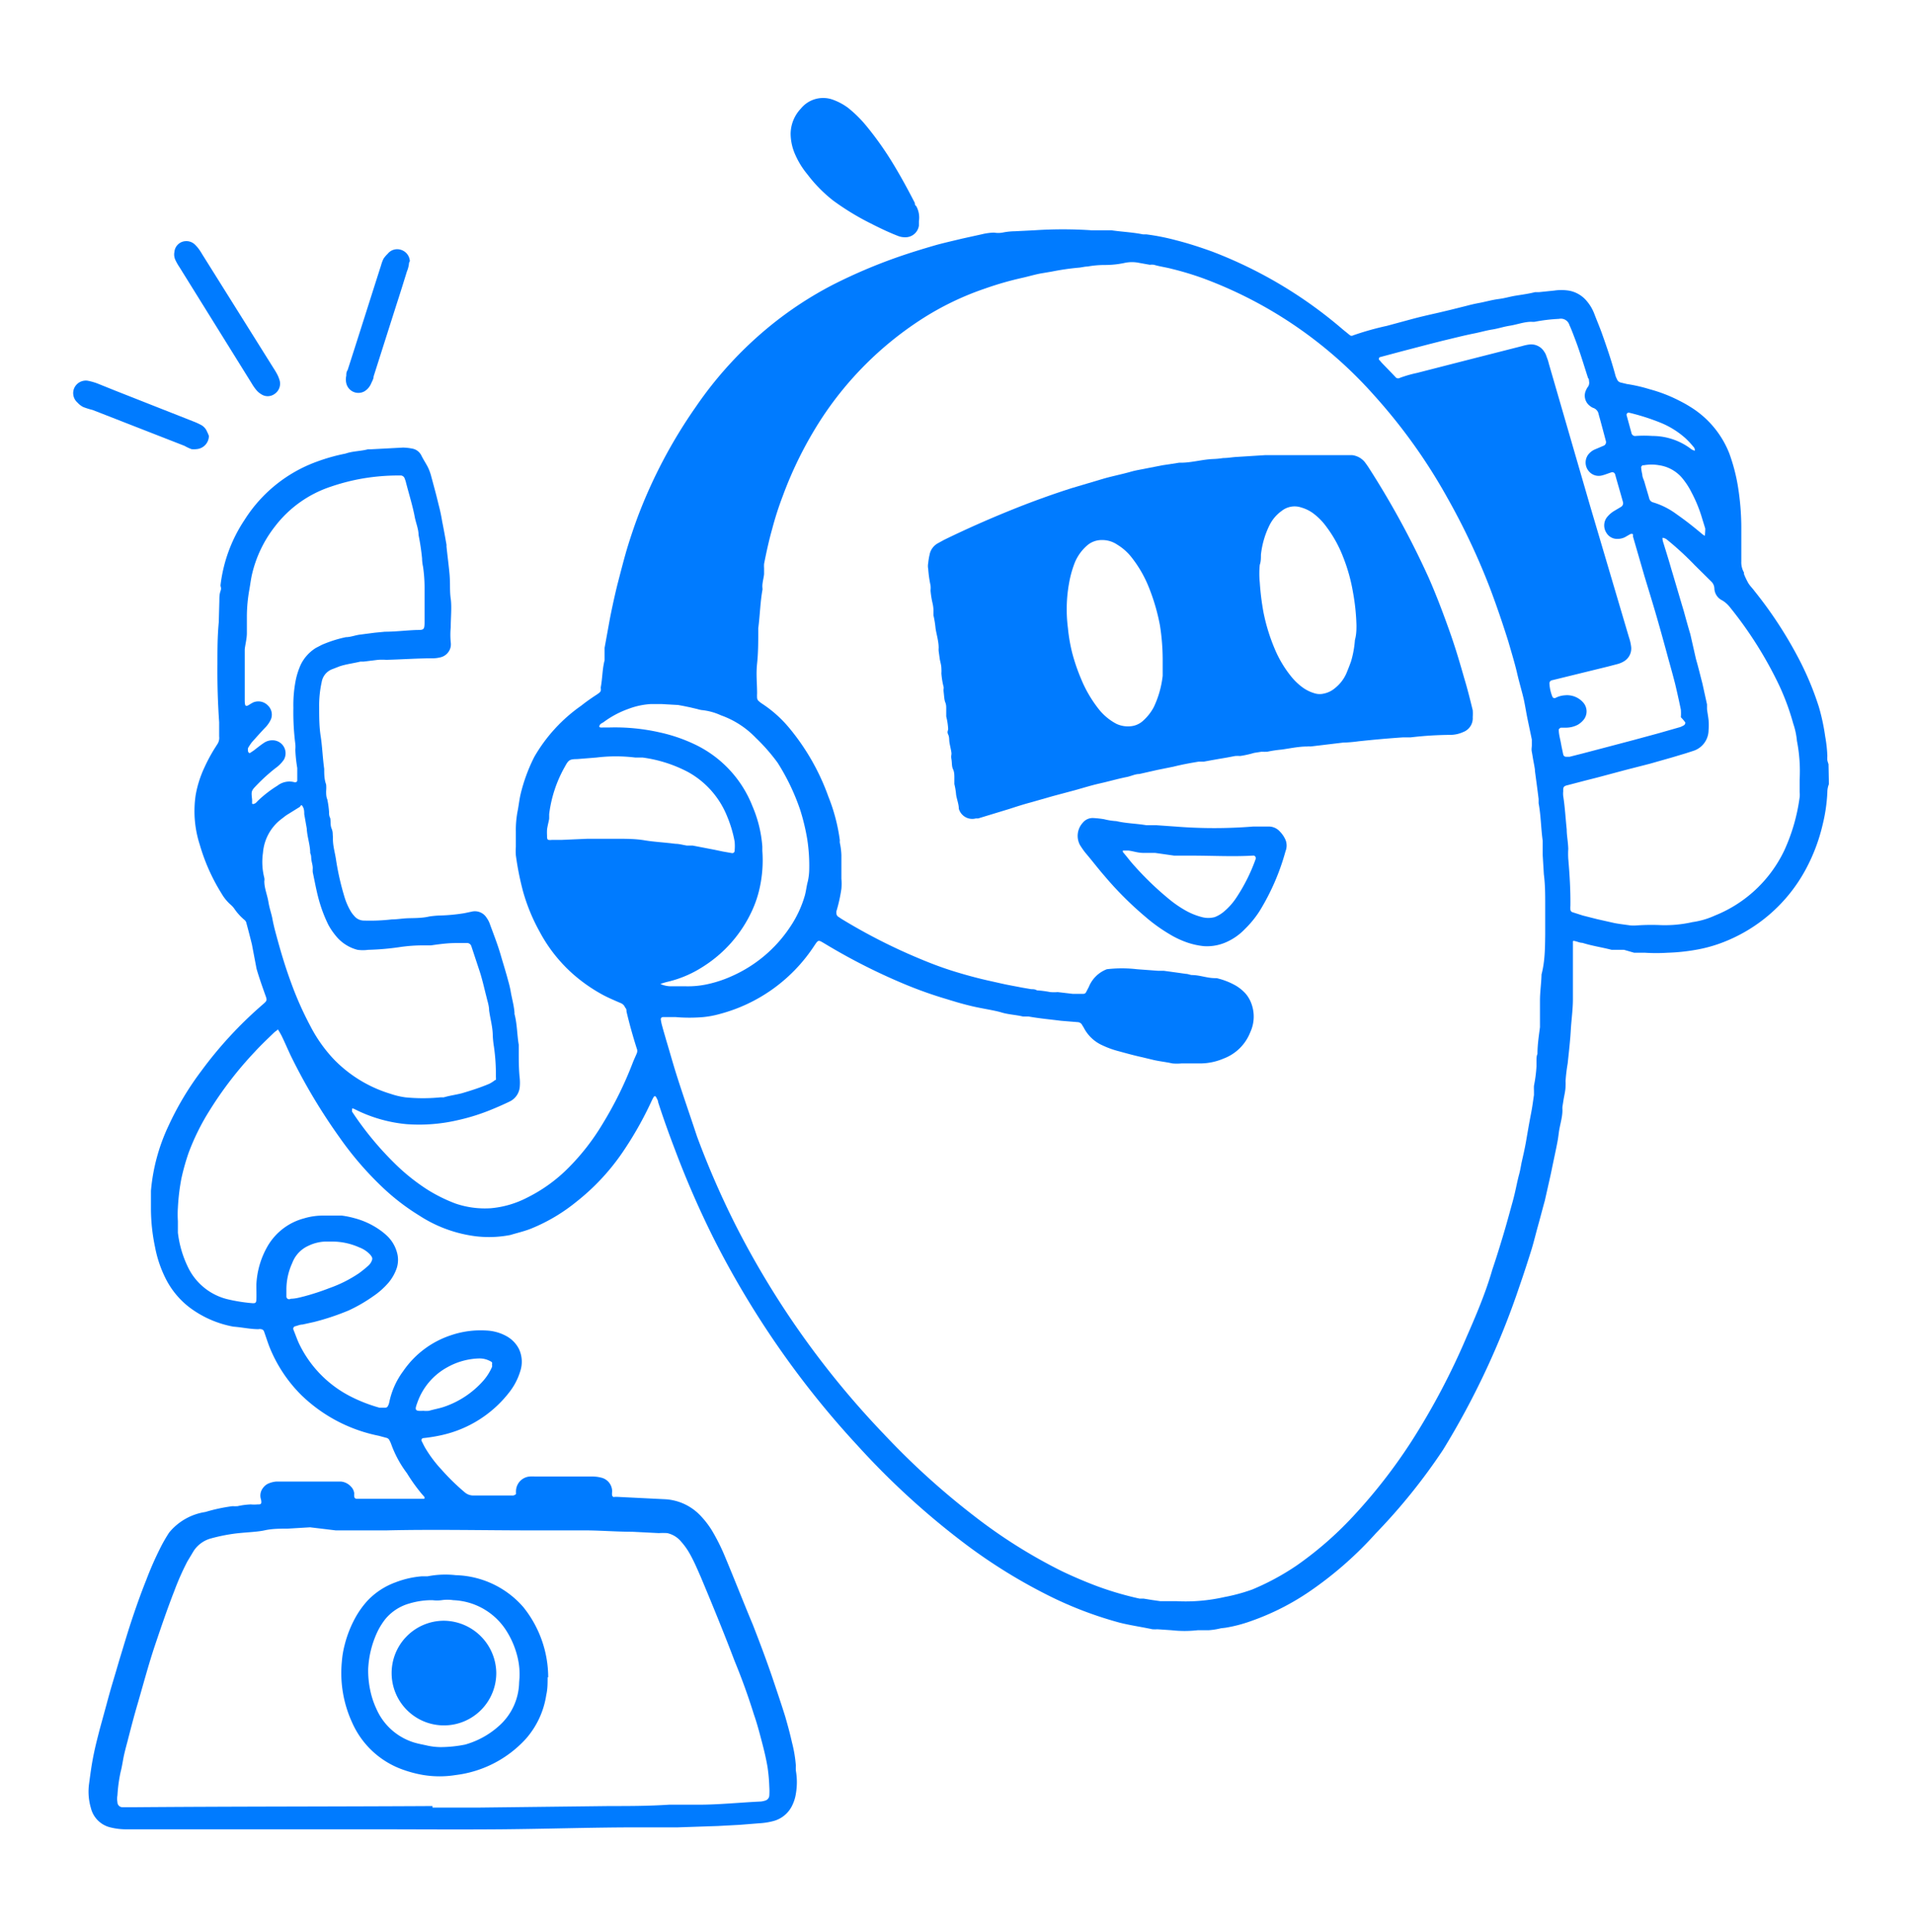 <svg xmlns="http://www.w3.org/2000/svg" viewBox="0 0 98.72 99.65"><defs><style>.cls-1{fill:#007bff;}</style></defs><g id="Layer_4" data-name="Layer 4"><path class="cls-1" d="M94.38,40.45a1.16,1.16,0,0,0-.08.42,8.52,8.52,0,0,1-.24,1.66,9.3,9.3,0,0,1-.86,2.29,8.19,8.19,0,0,1-4.44,3.85,7.41,7.41,0,0,1-1.25.33,10.18,10.18,0,0,1-1.46.15,9,9,0,0,1-1.16,0l-.56,0L83.81,49,83.43,49l-.26,0c-.5-.13-1-.2-1.51-.36-.12,0-.25-.06-.38-.09s-.11,0-.11.1,0,.23,0,.35c0,.52,0,1,0,1.55,0,.32,0,.64,0,1,0,.53-.08,1.06-.11,1.6s-.1,1.14-.16,1.71a9,9,0,0,0-.11.91,2.13,2.13,0,0,1,0,.25c0,.23-.06.46-.1.69l-.06.38a1,1,0,0,0,0,.17c0,.4-.14.79-.19,1.19s-.08.51-.13.77l-.21,1c-.06.31-.13.61-.2.92l-.18.8c-.12.43-.23.86-.35,1.29s-.21.81-.33,1.21c-.2.64-.41,1.29-.63,1.92a41,41,0,0,1-3.94,8.43A30.21,30.21,0,0,1,71,79.1a19,19,0,0,1-3.42,3,12.91,12.91,0,0,1-3,1.52,7.43,7.43,0,0,1-1.33.35L63,84a3.55,3.55,0,0,1-.64.1l-.56,0a6,6,0,0,1-1.34,0l-.73-.05a2.06,2.06,0,0,1-.26,0c-.56-.12-1.13-.2-1.69-.34a19.72,19.72,0,0,1-3.89-1.51,27.79,27.79,0,0,1-4.17-2.62,40.09,40.09,0,0,1-5.46-5,46.4,46.4,0,0,1-3.56-4.34,46.93,46.93,0,0,1-3.86-6.33,47.94,47.94,0,0,1-2-4.58c-.31-.81-.61-1.64-.88-2.48,0-.09-.07-.18-.11-.27a.07.07,0,0,0-.11,0,2.53,2.53,0,0,0-.12.23,18.38,18.38,0,0,1-1.51,2.66A11.48,11.48,0,0,1,29.74,62a9.13,9.13,0,0,1-2.33,1.38c-.35.14-.71.22-1.07.33a5.77,5.77,0,0,1-1.76.07,6.92,6.92,0,0,1-2.94-1.07,11.43,11.43,0,0,1-1.88-1.44,16.94,16.94,0,0,1-2.25-2.61A29.57,29.57,0,0,1,15,54.45c-.16-.34-.31-.69-.46-1-.05-.1-.11-.2-.17-.3s-.05,0-.07,0a1.09,1.09,0,0,0-.17.13c-.33.32-.67.64-1,1a19,19,0,0,0-2.31,3,11.86,11.86,0,0,0-1.09,2.2,11.71,11.71,0,0,0-.37,1.32,11,11,0,0,0-.18,1.5,5.3,5.3,0,0,0,0,.69c0,.2,0,.4,0,.6a5.54,5.54,0,0,0,.54,1.82,3.07,3.07,0,0,0,2,1.61,8.63,8.63,0,0,0,1.32.21c.12,0,.18,0,.19-.18s0-.52,0-.78a4.35,4.35,0,0,1,.59-2,3.09,3.09,0,0,1,1.88-1.42,3.34,3.34,0,0,1,.94-.14c.33,0,.66,0,1,0a4.53,4.53,0,0,1,.64.13,4.07,4.07,0,0,1,1.32.61,3.19,3.19,0,0,1,.4.33,1.86,1.86,0,0,1,.48.81,1.4,1.4,0,0,1,0,.81,2.32,2.32,0,0,1-.44.78,3.94,3.94,0,0,1-.78.69A8,8,0,0,1,18,67.6a12.67,12.67,0,0,1-1.8.6l-.59.13c-.13,0-.25.06-.38.09a.13.13,0,0,0-.09.17c.1.24.18.48.29.72a5.94,5.94,0,0,0,2.74,2.77,8,8,0,0,0,1.41.54l.3,0a.15.15,0,0,0,.14-.09.68.68,0,0,0,.07-.2,4.07,4.07,0,0,1,.72-1.6,4.81,4.81,0,0,1,2.44-1.84,4.76,4.76,0,0,1,1.87-.25,2.36,2.36,0,0,1,1,.28,1.58,1.58,0,0,1,.66.67,1.55,1.55,0,0,1,.07,1.14,3.3,3.3,0,0,1-.55,1.07,6.07,6.07,0,0,1-3.53,2.24,8,8,0,0,1-.94.15.11.11,0,0,0-.08.13c.07.14.14.29.22.42a6.54,6.54,0,0,0,.81,1.07A11.43,11.43,0,0,0,24,77a.68.68,0,0,0,.43.15h2a.24.24,0,0,0,.2-.08,1.41,1.41,0,0,1,0-.2.77.77,0,0,1,.71-.7,2.25,2.25,0,0,1,.26,0h3a1.91,1.91,0,0,1,.47.07.73.73,0,0,1,.52.71.74.74,0,0,0,0,.21s0,0,.05.06a.11.11,0,0,0,.08,0h.13l2.42.12a2.72,2.72,0,0,1,1.85.82,4.67,4.67,0,0,1,.61.78,10.26,10.26,0,0,1,.61,1.19c.52,1.23,1,2.47,1.52,3.71.35.9.69,1.8,1,2.71.23.68.46,1.36.66,2,.13.45.25.89.35,1.34a6.72,6.72,0,0,1,.2,1.19,2.28,2.28,0,0,0,0,.26,3.46,3.46,0,0,1,0,1.2,2.05,2.05,0,0,1-.18.58,1.5,1.5,0,0,1-1,.83,3.59,3.59,0,0,1-.72.11l-1,.08-1.12.06-2.07.07-2.08,0c-2.33,0-4.66.08-7,.1s-4.69,0-7,0c-4.1,0-8.21,0-12.31,0a3.36,3.36,0,0,1-.9-.1,1.36,1.36,0,0,1-1-1,3,3,0,0,1-.1-1.2c.07-.52.13-1,.24-1.54s.2-.86.31-1.3l.34-1.24c.11-.41.22-.81.34-1.21s.23-.77.34-1.15c.2-.65.39-1.3.6-1.94s.5-1.47.79-2.19a17.14,17.14,0,0,1,.69-1.58,8,8,0,0,1,.49-.86A3,3,0,0,1,10.6,78,8.72,8.72,0,0,1,12,77.7a2.3,2.3,0,0,0,.26,0,3.84,3.84,0,0,1,.68-.09,2.07,2.07,0,0,0,.35,0c.16,0,.23,0,.18-.25a.64.64,0,0,1,.11-.61.68.68,0,0,1,.3-.23,1.31,1.31,0,0,1,.38-.09h3.33a.79.79,0,0,1,.52.26.58.58,0,0,1,.17.35,1,1,0,0,0,0,.17.13.13,0,0,0,.11.11h.3l1.69,0,1.29,0,.22,0a.09.09,0,0,0,0-.11l-.14-.16A9.07,9.07,0,0,1,21,76a5.72,5.72,0,0,1-.82-1.52,1,1,0,0,0-.07-.15.24.24,0,0,0-.19-.16l-.37-.1a8,8,0,0,1-4-2.1,7.36,7.36,0,0,1-1.65-2.5c-.1-.26-.18-.52-.27-.77a.18.18,0,0,0-.16-.13.28.28,0,0,0-.13,0c-.43,0-.86-.1-1.29-.13a5.39,5.39,0,0,1-2.28-1A4.32,4.32,0,0,1,8.57,66,6.14,6.14,0,0,1,8,64.33a9.66,9.66,0,0,1-.21-2c0-.23,0-.46,0-.69l0-.21a9.81,9.81,0,0,1,.91-3.36,15.36,15.36,0,0,1,1.68-2.81,20.87,20.87,0,0,1,3.19-3.45c.22-.19.22-.21.12-.48-.16-.45-.32-.9-.45-1.35L13,48.72c-.09-.36-.18-.72-.28-1.08a.29.29,0,0,0-.1-.18,2.8,2.8,0,0,1-.52-.57,1.15,1.15,0,0,0-.21-.23,2.3,2.3,0,0,1-.46-.57,9.93,9.93,0,0,1-1.12-2.51A5.62,5.62,0,0,1,10.1,41a5.68,5.68,0,0,1,.46-1.43,8.68,8.68,0,0,1,.51-.95l.14-.22a.59.59,0,0,0,.1-.41c0-.24,0-.49,0-.73-.07-1-.1-2-.09-3,0-.72,0-1.44.07-2.16L11.32,31c0-.17,0-.34.06-.51s0-.2,0-.3a7.69,7.69,0,0,1,1.24-3.37,7.4,7.4,0,0,1,3.72-3,9.71,9.71,0,0,1,1.49-.42c.37-.13.77-.12,1.15-.22h.12l1.69-.09a2.59,2.59,0,0,1,.47.05.65.65,0,0,1,.49.37c.1.2.22.38.32.57a2.5,2.5,0,0,1,.19.52c.13.48.26.95.37,1.42a8.79,8.79,0,0,1,.19.89c.08.39.15.79.22,1.18a.29.29,0,0,1,0,.09c.05.49.12,1,.16,1.46s0,.83.06,1.25,0,1,0,1.47a4,4,0,0,0,0,.77.81.81,0,0,1,0,.22.7.7,0,0,1-.53.56,1.65,1.65,0,0,1-.38.05c-.81,0-1.62.06-2.42.08a3,3,0,0,0-.43,0l-.73.09-.17,0c-.36.09-.74.13-1.09.25l-.41.16a.86.86,0,0,0-.5.65,5.59,5.59,0,0,0-.13,1.29c0,.5,0,1,.08,1.51s.1,1.11.18,1.67c0,.27,0,.54.1.81a2,2,0,0,1,0,.34c0,.15,0,.29.06.43a4.69,4.69,0,0,1,.09.64c0,.1,0,.2.05.3s0,.37.08.56.05.28.07.42l0,.13c0,.36.11.71.16,1.06a13.74,13.74,0,0,0,.43,1.9,3.36,3.36,0,0,0,.3.71,1.42,1.42,0,0,0,.2.28.65.65,0,0,0,.52.25,9.78,9.78,0,0,0,1.43-.06c.27,0,.54-.05.82-.06s.74,0,1.11-.09a4.8,4.8,0,0,1,.52-.05,9.38,9.38,0,0,0,1.29-.12l.38-.08a.71.71,0,0,1,.78.33,1.14,1.14,0,0,1,.16.31c.2.55.42,1.1.58,1.67.12.41.25.82.36,1.24a5.29,5.29,0,0,1,.13.54c.06.37.17.73.2,1.11v.08c.14.52.13,1.06.22,1.59,0,.11,0,.22,0,.34,0,.46,0,.92.05,1.38a2.42,2.42,0,0,1,0,.47.92.92,0,0,1-.53.74c-.31.15-.63.29-.95.42a10.51,10.51,0,0,1-1.73.54,8.79,8.79,0,0,1-2.66.2,7.44,7.44,0,0,1-2.4-.65l-.31-.15s-.06,0-.07,0,0,0,0,.08a.3.3,0,0,0,0,.08,16.4,16.4,0,0,0,2.19,2.66,10.36,10.36,0,0,0,1.68,1.35,8.05,8.05,0,0,0,1.47.73,4.69,4.69,0,0,0,1.82.24,5,5,0,0,0,1.86-.54,8,8,0,0,0,2.13-1.53,11.75,11.75,0,0,0,1.77-2.27,19.12,19.12,0,0,0,1.58-3.21c.06-.15.13-.29.19-.44a.31.31,0,0,0,0-.25c-.2-.63-.38-1.27-.53-1.91,0-.07,0-.14-.07-.2a.39.39,0,0,0-.2-.22c-.3-.13-.61-.26-.9-.41a8.34,8.34,0,0,1-1.59-1.1,7.84,7.84,0,0,1-1.73-2.2,9.59,9.59,0,0,1-.85-2.07,14.92,14.92,0,0,1-.37-1.86,3.1,3.1,0,0,1,0-.43c0-.26,0-.52,0-.78a5.15,5.15,0,0,1,.1-1.11c.05-.27.08-.54.14-.81a8.84,8.84,0,0,1,.71-1.94A8.25,8.25,0,0,1,30,36.4c.25-.2.51-.38.77-.55s.25-.2.23-.38c.09-.47.08-.95.2-1.41,0-.1,0-.2,0-.3s0-.23,0-.34l.24-1.32c.05-.28.11-.57.17-.85s.16-.73.25-1.09c.14-.54.28-1.09.43-1.62s.4-1.29.64-1.93A25.76,25.76,0,0,1,35.9,21a19.81,19.81,0,0,1,3.81-4.16A18.85,18.85,0,0,1,43,14.68a27.37,27.37,0,0,1,3.25-1.39c.68-.24,1.37-.45,2.06-.65.44-.12.89-.22,1.34-.33l1-.22A3,3,0,0,1,51.3,12a1.23,1.23,0,0,0,.43,0,3.5,3.5,0,0,1,.65-.07l1-.05a22.19,22.19,0,0,1,2.94,0l.9,0h.13c.54.08,1.09.1,1.63.21l.17,0a11.64,11.64,0,0,1,1.56.31c.63.16,1.24.36,1.85.58A22.8,22.8,0,0,1,69.3,17l.37.3a.15.15,0,0,0,.16,0,15,15,0,0,1,1.74-.49l1.33-.36c.45-.12.9-.22,1.34-.32l.63-.15.84-.21c.22-.06.45-.11.67-.15s.62-.15.93-.19.51-.1.76-.15.77-.11,1.15-.21l.21,0,.78-.08A2.5,2.5,0,0,1,81,15a1.55,1.55,0,0,1,.9.55,2.22,2.22,0,0,1,.37.63c.13.34.27.67.39,1,.26.73.51,1.46.71,2.21a.77.77,0,0,0,.07.16.27.27,0,0,0,.18.18l.33.08a8.06,8.06,0,0,1,1.18.27,7.72,7.72,0,0,1,1.45.55c.2.1.41.21.6.33a4.94,4.94,0,0,1,2.06,2.43A9.4,9.4,0,0,1,89.67,25a13.5,13.5,0,0,1,.19,2.19c0,.3,0,.61,0,.91s0,.57,0,.86a1.06,1.06,0,0,0,.14.58.3.3,0,0,0,0,.08,3.88,3.88,0,0,0,.22.46c.09.15.22.27.32.41a21.32,21.32,0,0,1,2.21,3.35,15.49,15.49,0,0,1,1.11,2.62A10.72,10.72,0,0,1,94.19,38a7.07,7.07,0,0,1,.11,1,1.5,1.5,0,0,0,0,.22,1.52,1.52,0,0,0,.06.2Zm-6.92-17.2v0a.24.24,0,0,0-.07-.2,4.27,4.27,0,0,0-.41-.44,4.45,4.45,0,0,0-1.28-.8,11.45,11.45,0,0,0-1.63-.52.11.11,0,0,0-.13.13l.25.91a.19.19,0,0,0,.22.16,6.24,6.24,0,0,1,.86,0,3.31,3.31,0,0,1,1.94.63A.55.55,0,0,0,87.46,23.25Zm-7.72,25h0c0-.51,0-1,0-1.55s0-1.06-.07-1.6l-.06-1c0-.25,0-.49,0-.73-.09-.64-.09-1.3-.21-1.93,0-.08,0-.15,0-.22-.06-.49-.13-1-.19-1.45,0,0,0,0,0-.05s-.05-.31-.08-.47-.05-.31-.08-.46,0-.23,0-.34,0-.2,0-.3l-.21-1c-.07-.33-.12-.66-.19-1s-.25-.94-.36-1.42-.3-1.11-.46-1.66c-.29-.92-.6-1.83-.94-2.73a35.07,35.07,0,0,0-2.21-4.68,28.66,28.66,0,0,0-3.79-5.29,22,22,0,0,0-8.77-6,15.68,15.68,0,0,0-1.65-.5c-.3-.08-.62-.12-.92-.21a.78.78,0,0,0-.21,0l-.56-.1a1.8,1.8,0,0,0-.73,0,4.8,4.8,0,0,1-1.07.11,5,5,0,0,0-.86.08c-.15,0-.31.05-.47.06a12.92,12.92,0,0,0-1.37.2l-.59.1c-.31.06-.61.15-.92.22a16.66,16.66,0,0,0-1.95.56,14.87,14.87,0,0,0-3.33,1.62,17.54,17.54,0,0,0-5.1,5.09,20,20,0,0,0-2,4,16.43,16.43,0,0,0-.54,1.68c-.17.6-.3,1.2-.42,1.81a1.52,1.52,0,0,0,0,.21c0,.1,0,.2,0,.3s-.06.34-.08.51,0,.2,0,.3c-.12.65-.13,1.32-.22,2v.13c0,.56,0,1.12-.06,1.69s0,1,0,1.55a1.7,1.7,0,0,0,0,.22.24.24,0,0,0,.1.18,1.09,1.09,0,0,0,.17.13,6.32,6.32,0,0,1,1.41,1.27,11.73,11.73,0,0,1,2,3.52,9.34,9.34,0,0,1,.59,2.25.59.59,0,0,0,0,.13,3.5,3.5,0,0,1,.08.64c0,.4,0,.81,0,1.21a3.05,3.05,0,0,1,0,.52,7.89,7.89,0,0,1-.26,1.17c0,.13,0,.18.08.26l.18.12a29.39,29.39,0,0,0,4.19,2.12c.53.22,1.07.42,1.62.59s1.13.33,1.7.46l.76.17c.35.08.71.14,1.06.21l.47.08c.1,0,.19,0,.29.06a5.43,5.43,0,0,1,.69.09,2.32,2.32,0,0,0,.38,0l.77.09.56,0a.15.15,0,0,0,.14-.09l.14-.27A1.63,1.63,0,0,1,57.12,50a6.71,6.71,0,0,1,1.55,0l1.08.08.3,0,.73.1.42.06c.1,0,.2.05.3.06.41,0,.79.16,1.2.16l.08,0a3.65,3.65,0,0,1,1,.39,2.19,2.19,0,0,1,.5.41,1.68,1.68,0,0,1,.3.52,1.92,1.92,0,0,1-.06,1.47,2.37,2.37,0,0,1-1.38,1.36,3.11,3.11,0,0,1-1.17.25h-1a2.59,2.59,0,0,1-.47,0c-.35-.08-.71-.11-1.06-.2l-.5-.12c-.41-.09-.81-.2-1.21-.31a4.59,4.59,0,0,1-.81-.29,2,2,0,0,1-1-.94l-.07-.11a.27.27,0,0,0-.24-.16l-.86-.07c-.55-.07-1.11-.12-1.67-.22l-.29,0c-.37-.09-.75-.1-1.11-.21s-1-.2-1.51-.32-.87-.23-1.29-.36a21.28,21.28,0,0,1-2.2-.78,31.06,31.06,0,0,1-4.07-2.06c-.41-.24-.36-.26-.63.14a8.39,8.39,0,0,1-4.84,3.46,4.9,4.9,0,0,1-.85.16,8.42,8.42,0,0,1-1.42,0l-.48,0H34.2a.11.11,0,0,0-.1.12,2.45,2.45,0,0,0,.08.37c.06.23.13.45.19.67.2.66.38,1.32.6,2,.32,1,.67,2,1,3a44.46,44.46,0,0,0,2,4.59A45.15,45.15,0,0,0,45.63,74a39,39,0,0,0,4.67,4.23,26.86,26.86,0,0,0,4.49,2.82q.9.43,1.83.78a16.64,16.64,0,0,0,2.19.64l.21,0,.43.07.42.06.82,0a9.06,9.06,0,0,0,2.49-.21A9.27,9.27,0,0,0,64.62,82a12.9,12.9,0,0,0,2.31-1.25,18.16,18.16,0,0,0,2.92-2.55,27.77,27.77,0,0,0,3-3.86A36.35,36.35,0,0,0,75.67,69c.5-1.14,1-2.31,1.34-3.5.2-.59.38-1.17.56-1.77s.33-1.16.49-1.74.21-.95.34-1.43c.06-.22.09-.45.14-.67s.15-.65.21-1,.16-.94.25-1.4.11-.68.16-1c0-.07,0-.15,0-.22a2.6,2.6,0,0,1,0-.26,7.11,7.11,0,0,0,.13-1c0-.1,0-.2,0-.3s0-.23.05-.34c0-.47.07-.92.13-1.38,0-.19,0-.37,0-.56s0-.55,0-.82c0-.44.07-.89.08-1.34C79.73,49.58,79.73,48.9,79.74,48.22Zm-57.42,45,2.32,0,6.82-.08c1,0,2,0,3.07-.07.52,0,1,0,1.55,0,1,0,2.07-.11,3.11-.16a.93.93,0,0,0,.29-.05.29.29,0,0,0,.22-.25,3.56,3.56,0,0,0,0-.47,9,9,0,0,0-.09-1c-.07-.42-.17-.84-.28-1.26s-.26-1-.42-1.45c-.29-.93-.62-1.85-1-2.77-.55-1.45-1.14-2.89-1.74-4.32-.17-.39-.34-.79-.55-1.17a3.51,3.51,0,0,0-.47-.67,1.29,1.29,0,0,0-.72-.44,3.15,3.15,0,0,0-.43,0l-1.38-.07c-.76,0-1.52-.06-2.29-.07l-2.8,0c-2.54,0-5.07-.06-7.61,0l-2.59,0L16,78.79l-1.16.07c-.4,0-.8,0-1.2.09s-1.09.1-1.63.18a9.15,9.15,0,0,0-1.18.25A1.56,1.56,0,0,0,10,80l-.33.55A13.35,13.35,0,0,0,9,82.06c-.36.92-.68,1.86-1,2.81s-.6,2-.89,3c-.19.64-.36,1.3-.54,2-.06.22-.12.45-.17.67s-.1.59-.18.89a7.92,7.92,0,0,0-.16,1.19,1,1,0,0,0,0,.35.26.26,0,0,0,.28.26l.74,0C12.12,93.19,17.13,93.2,22.32,93.17ZM85.59,47.72a6.45,6.45,0,0,0,1.75-.15,4.19,4.19,0,0,0,1.16-.34,6.74,6.74,0,0,0,3.57-3.34,9.6,9.6,0,0,0,.8-2.76,1.18,1.18,0,0,0,0-.26c0-.22,0-.43,0-.65a8.06,8.06,0,0,0-.14-2v0a3.81,3.81,0,0,0-.19-.89,12.54,12.54,0,0,0-.71-1.94,20.32,20.32,0,0,0-2.57-4.08,1.41,1.41,0,0,0-.39-.34.71.71,0,0,1-.4-.62.52.52,0,0,0-.16-.35l-.86-.85A15.61,15.61,0,0,0,86,27.82a.52.52,0,0,0-.15-.07l-.06,0c0,.14.06.28.1.42.12.39.24.77.35,1.16.22.73.43,1.46.65,2.19.11.4.22.8.34,1.2L87.52,34c.12.41.22.83.33,1.25l.24,1.09c0,.07,0,.14,0,.22s.06.39.08.59a3,3,0,0,1,0,.52,1.13,1.13,0,0,1-.8,1.07l-.37.12-.7.21-1.16.33-1.25.32-1.46.39-.67.17-.84.22c-.22.05-.26.09-.25.32a1.06,1.06,0,0,0,0,.25c.09.57.12,1.15.18,1.72,0,.32.07.63.08,1a4.36,4.36,0,0,0,0,.51c.07.81.12,1.61.11,2.42a1.49,1.49,0,0,0,0,.21.16.16,0,0,0,.11.13l.53.17.75.19.89.2c.26.05.54.08.81.12a2,2,0,0,0,.34,0C84.92,47.71,85.25,47.71,85.59,47.72Zm-60,8a1.1,1.1,0,0,0,0-.18A10.08,10.08,0,0,0,25.49,54a5,5,0,0,1-.06-.56c0-.44-.13-.88-.19-1.32,0-.23-.08-.45-.13-.67-.12-.46-.22-.93-.37-1.38l-.42-1.27a.23.23,0,0,0-.24-.15l-.55,0c-.44,0-.87.06-1.29.12l-.43,0a8.32,8.32,0,0,0-1.12.08A13.57,13.57,0,0,1,19,49a2.05,2.05,0,0,1-.55,0,2.12,2.12,0,0,1-1.11-.71,3.6,3.6,0,0,1-.39-.57,7.15,7.15,0,0,1-.43-1.08c-.17-.54-.26-1.09-.38-1.64a1.52,1.52,0,0,1,0-.21c0-.15-.05-.29-.07-.43s0-.23-.06-.34c0-.43-.16-.85-.18-1.28,0,0,0,0,0,0L15.7,42c0-.13,0-.25-.07-.38s-.1-.08-.15,0l-.66.41c-.11.07-.2.15-.31.23A2.43,2.43,0,0,0,13.57,44a3.3,3.3,0,0,0,.07,1.29.47.47,0,0,1,0,.17c0,.36.15.7.21,1.06s.14.55.2.84c.08.45.21.89.33,1.33.19.68.4,1.35.64,2a17.15,17.15,0,0,0,1,2.25,7.45,7.45,0,0,0,1.22,1.72,6.83,6.83,0,0,0,2.92,1.77,4,4,0,0,0,.76.18,9.12,9.12,0,0,0,1.81,0l.17,0c.3-.09.62-.13.93-.21.48-.14,1-.31,1.42-.49A1.82,1.82,0,0,0,25.56,55.71ZM12.63,33.51c0,1,0,1.78,0,2.6,0,.38.06.36.32.19l.11-.06a.68.68,0,0,1,.76.15.65.65,0,0,1,.16.72,1.48,1.48,0,0,1-.26.39c-.25.26-.49.53-.73.8a2.9,2.9,0,0,0-.19.29.41.41,0,0,0,0,.16c0,.06.07.12.11.09l.18-.12c.17-.13.34-.27.52-.39a.77.77,0,0,1,.45-.14.67.67,0,0,1,.59,1,1.78,1.78,0,0,1-.22.26,2.11,2.11,0,0,1-.23.19,9.28,9.28,0,0,0-.93.84c-.31.32-.31.32-.26.77,0,.07,0,.14,0,.21a.09.09,0,0,0,.11,0c.06,0,.14-.1.2-.16a6.09,6.09,0,0,1,1-.77,1,1,0,0,1,.9-.17s.12,0,.12-.1c0-.21,0-.43,0-.64a7.5,7.5,0,0,1-.1-.94,1.53,1.53,0,0,0,0-.3,12.89,12.89,0,0,1-.1-1.86A6.63,6.63,0,0,1,15.28,35a4,4,0,0,1,.23-.69,2.09,2.09,0,0,1,.8-.89l.31-.16a6.52,6.52,0,0,1,1.23-.39c.24,0,.48-.1.72-.13l.77-.1.52-.05c.54,0,1.09-.07,1.64-.09.37,0,.41,0,.41-.43s0-.51,0-.77l0-1a7.59,7.59,0,0,0-.08-1.07,2.18,2.18,0,0,1-.05-.43,12,12,0,0,0-.18-1.2c0-.32-.15-.64-.21-1-.12-.6-.31-1.19-.46-1.79l-.06-.16a.23.23,0,0,0-.17-.12h-.09a10.93,10.93,0,0,0-2.14.2,10.79,10.79,0,0,0-1.38.37,6,6,0,0,0-2.91,2.07A6.33,6.33,0,0,0,13,29.65c-.06.27-.09.54-.14.81a8,8,0,0,0-.12,1.29c0,.3,0,.6,0,.91S12.64,33.32,12.63,33.51ZM86.74,37h0a2.6,2.6,0,0,0,0-.39q-.14-.68-.3-1.35c-.11-.43-.23-.86-.35-1.29q-.29-1.08-.6-2.16c-.2-.69-.41-1.37-.62-2.06l-.6-2.07a.61.61,0,0,0,0-.12.15.15,0,0,0-.15,0l-.26.15a.85.85,0,0,1-.38.09.64.64,0,0,1-.58-.31.7.7,0,0,1,0-.77,1.42,1.42,0,0,1,.38-.35l.37-.22a.22.22,0,0,0,.1-.26c-.13-.47-.27-.94-.4-1.41a.15.15,0,0,0-.2-.11c-.16.05-.32.12-.49.16a.66.66,0,0,1-.66-.21.69.69,0,0,1-.06-.84.88.88,0,0,1,.33-.28l.47-.2a.2.2,0,0,0,.13-.25c-.12-.45-.24-.91-.37-1.37a.42.42,0,0,0-.29-.34.54.54,0,0,1-.15-.09.66.66,0,0,1-.2-.85.6.6,0,0,1,.09-.15.37.37,0,0,0,.05-.29c0-.05,0-.11-.05-.16-.21-.65-.4-1.29-.64-1.93-.1-.26-.2-.54-.32-.8a.46.46,0,0,0-.54-.32h0a8.71,8.71,0,0,0-1.25.15.86.86,0,0,1-.17,0c-.37,0-.73.14-1.1.2s-.61.15-.93.2-.61.14-.92.2c-.55.11-1.09.25-1.64.38l-.71.18-1.38.36-1.16.31s-.08.11,0,.15l.11.13.57.59.18.19a.19.19,0,0,0,.2,0,6.22,6.22,0,0,1,.87-.25l2.38-.61,3.06-.78a2.33,2.33,0,0,1,.38-.08.79.79,0,0,1,.74.36.84.84,0,0,1,.13.27,2.29,2.29,0,0,1,.12.37l2.13,7.34q1,3.38,2,6.76a2.37,2.37,0,0,1,.11.46.77.77,0,0,1-.39.8,1.27,1.27,0,0,1-.32.13l-.5.13-2.65.65-.25.06a.17.17,0,0,0-.1.18,2.11,2.11,0,0,0,.15.66.12.12,0,0,0,.15.07,1.2,1.2,0,0,1,.49-.14,1.11,1.11,0,0,1,.94.36.69.69,0,0,1,0,.94,1.13,1.13,0,0,1-.27.22,1.35,1.35,0,0,1-.62.15l-.26,0s-.11.06-.1.11c0,.23.07.46.11.68s.08.4.12.59a.15.15,0,0,0,.16.12l.17,0,.67-.17,1.37-.36,1.25-.33,1.29-.35,1.12-.32a1.11,1.11,0,0,0,.19-.09.16.16,0,0,0,.08-.15A2.6,2.6,0,0,0,86.74,37Zm-52.61-.68-.53,0a3.88,3.88,0,0,0-1.17.25,4.86,4.86,0,0,0-1.29.69c-.08.05-.19.09-.21.2s.18.06.27.07h.22a10.41,10.41,0,0,1,2.61.25,8.31,8.31,0,0,1,1.8.61,5.93,5.93,0,0,1,3,3.2,6.48,6.48,0,0,1,.51,2.08c0,.07,0,.15,0,.22a6.6,6.6,0,0,1-.14,1.93,5.66,5.66,0,0,1-.4,1.18,6.74,6.74,0,0,1-2.57,2.9,5.83,5.83,0,0,1-1.7.73,3.81,3.81,0,0,0-.45.13s0,0,0,0v0a1.3,1.3,0,0,0,.55.12h.77a4.68,4.68,0,0,0,1.12-.11,6.22,6.22,0,0,0,1.26-.42,7,7,0,0,0,3-2.54,5.72,5.72,0,0,0,.75-1.6c.07-.25.09-.5.16-.75a3.07,3.07,0,0,0,.07-.6,8.91,8.91,0,0,0-.1-1.55,11.06,11.06,0,0,0-.36-1.51,11.25,11.25,0,0,0-1.17-2.45A9.68,9.68,0,0,0,39,38.06a4.65,4.65,0,0,0-1.8-1.16,3.1,3.1,0,0,0-1-.27,1.6,1.6,0,0,1-.21-.05l-.38-.09-.34-.07L35,36.37Zm-5.9,6.48a2.71,2.71,0,0,0,0,.29c0,.22,0,.26.24.24l.48,0,1.38-.06c.49,0,1,0,1.46,0s1,0,1.47.08,1.06.11,1.59.18c.2,0,.39.06.59.09l.3,0,1.14.22.43.09.46.08a.12.12,0,0,0,.14-.13,2.42,2.42,0,0,0,0-.47,6.29,6.29,0,0,0-.38-1.28,4.54,4.54,0,0,0-2-2.29,7,7,0,0,0-2.37-.76l-.38,0a8.2,8.2,0,0,0-2,0l-1,.08c-.4,0-.45.06-.64.41A6.57,6.57,0,0,0,28.34,42c0,.07,0,.14,0,.22S28.24,42.65,28.23,42.81ZM14.78,66.5v.3s0,0,0,.08A.14.14,0,0,0,15,67c.24,0,.48-.07.72-.13A12.4,12.4,0,0,0,17,66.45a6.65,6.65,0,0,0,1.53-.77A6,6,0,0,0,19,65.3.68.68,0,0,0,19.2,65a.2.2,0,0,0,0-.13.66.66,0,0,0-.12-.17,1.48,1.48,0,0,0-.54-.35,3.42,3.42,0,0,0-1.38-.3h-.38a2.19,2.19,0,0,0-.87.22,1.58,1.58,0,0,0-.83.89A3.26,3.26,0,0,0,14.78,66.5Zm9.93,3.58a3.55,3.55,0,0,0-1.6.44,3.33,3.33,0,0,0-1.57,1.83c-.14.38-.15.46.3.43a1.45,1.45,0,0,0,.3,0c.27-.08.53-.12.79-.21a4.73,4.73,0,0,0,2-1.33,2.75,2.75,0,0,0,.46-.72.31.31,0,0,0,0-.13.21.21,0,0,0,0-.11.41.41,0,0,0-.11-.07A1.15,1.15,0,0,0,24.71,70.08ZM88,27.27l-.16-.52a7.21,7.21,0,0,0-.55-1.35,3.84,3.84,0,0,0-.5-.76A1.92,1.92,0,0,0,85.61,24a2.22,2.22,0,0,0-.77,0l-.08,0s-.07.07-.07.1a2.32,2.32,0,0,0,.06.38c0,.13.07.25.11.38.08.29.17.57.25.86a.28.28,0,0,0,.21.2,3.89,3.89,0,0,1,1.12.55l.21.15c.41.29.81.61,1.19.93a.67.67,0,0,0,.14.09h0s0,0,0,0S88,27.4,88,27.27Z"/><path class="cls-1" d="M47.42,11.41s0,.13,0,.23a.7.7,0,0,1-.69.6,1,1,0,0,1-.42-.08c-.46-.18-.92-.4-1.37-.63A13.35,13.35,0,0,1,43,10.35,7.33,7.33,0,0,1,41.67,9,4.31,4.31,0,0,1,41,7.89a2.69,2.69,0,0,1-.2-1,1.92,1.92,0,0,1,.53-1.29A1.48,1.48,0,0,1,43,5.15a3.1,3.1,0,0,1,.76.41,6.37,6.37,0,0,1,1,1A16.78,16.78,0,0,1,46.06,8.4c.41.67.79,1.37,1.15,2.07,0,.06,0,.11.07.16A1.21,1.21,0,0,1,47.42,11.41Z"/><path class="cls-1" d="M9.6,12.44a.63.63,0,0,1,.44.16,2.09,2.09,0,0,1,.2.22,2.9,2.9,0,0,1,.19.29L14.12,19a3.79,3.79,0,0,1,.2.34,1.75,1.75,0,0,1,.12.32.64.64,0,0,1-.28.67.6.6,0,0,1-.69,0,.94.94,0,0,1-.26-.23,2.57,2.57,0,0,1-.22-.32l-3.73-6a2.71,2.71,0,0,1-.21-.37A.67.67,0,0,1,9,13,.61.61,0,0,1,9.6,12.44Z"/><path class="cls-1" d="M21.11,13.55A1.45,1.45,0,0,1,21,14c-.17.55-.34,1.1-.52,1.65l-1.2,3.77c0,.13-.08.25-.13.37a.89.89,0,0,1-.33.39.64.64,0,0,1-.95-.41.86.86,0,0,1,0-.39c0-.09,0-.19.07-.29.58-1.8,1.15-3.61,1.73-5.42a1.75,1.75,0,0,1,.12-.32A1.35,1.35,0,0,1,20,13.1a.63.63,0,0,1,.7-.21.65.65,0,0,1,.45.58Z"/><path class="cls-1" d="M10.78,22.49a.69.69,0,0,1-.64.68,1.15,1.15,0,0,1-.26,0A2.6,2.6,0,0,1,9.52,23L4.78,21.15A4,4,0,0,1,4.3,21,1,1,0,0,1,4,20.77.65.65,0,0,1,3.84,20a.66.66,0,0,1,.68-.36,3.12,3.12,0,0,1,.5.14l.92.37L10,21.75a3.39,3.39,0,0,1,.39.18.69.69,0,0,1,.3.35A1.49,1.49,0,0,1,10.78,22.49Z"/><path class="cls-1" d="M76,37a.76.76,0,0,1-.48.76,1.66,1.66,0,0,1-.62.15,18.53,18.53,0,0,0-2.11.13l-.39,0c-.76.05-1.52.12-2.28.2a7.35,7.35,0,0,1-.82.07h0l-1.67.2a.86.86,0,0,0-.17,0c-.45,0-.89.1-1.33.16a6.13,6.13,0,0,0-.73.11,2.77,2.77,0,0,1-.3,0l-.38.06A5.31,5.31,0,0,1,64,39a2.34,2.34,0,0,0-.26,0l-.42.08-.47.08-.34.06-.38.07-.26,0c-.43.07-.87.15-1.31.26l-.84.17-.93.21c-.22,0-.44.12-.67.16-.45.09-.89.22-1.34.32s-.86.23-1.29.35l-1.16.31-1.12.32c-.38.1-.75.22-1.12.34l-1.61.49-.12,0a.72.72,0,0,1-.88-.5c0-.23-.1-.47-.14-.72a3.5,3.5,0,0,0-.09-.55c0-.11,0-.23,0-.34s0-.29-.07-.43-.05-.34-.08-.51,0-.2,0-.3-.07-.37-.1-.55,0-.28-.07-.43,0-.19,0-.29a3.41,3.41,0,0,0-.1-.64c0-.13,0-.26,0-.39s0-.22-.05-.34-.06-.34-.08-.51,0-.17,0-.26a4.16,4.16,0,0,1-.12-.72,1.87,1.87,0,0,0,0-.25c0-.16-.05-.32-.08-.47l-.06-.43a1,1,0,0,1,0-.17c0-.34-.11-.68-.16-1a5.07,5.07,0,0,0-.11-.68c0-.1,0-.2,0-.3a1.86,1.86,0,0,0-.05-.34,4.49,4.49,0,0,1-.1-.64,1.17,1.17,0,0,0,0-.26,6.21,6.21,0,0,1-.12-.85.76.76,0,0,1,0-.3,3.21,3.21,0,0,1,.07-.43.85.85,0,0,1,.44-.6l.31-.17c1.33-.65,2.69-1.24,4.07-1.78.83-.32,1.67-.62,2.52-.89l1.65-.49c.46-.13.92-.22,1.38-.35.27-.08.56-.12.84-.18L60,24l.34-.05.51-.08.09,0c.56,0,1.11-.17,1.67-.19a4.4,4.4,0,0,0,.51-.05c.25,0,.49-.05.74-.06l1.42-.09c.31,0,.63,0,1,0,1.11,0,2.21,0,3.32,0h.18a1,1,0,0,1,.66.37l.15.21a44.43,44.43,0,0,1,3.14,5.75c.4.91.75,1.84,1.08,2.77s.53,1.64.77,2.47c.16.53.29,1.06.42,1.59A2.67,2.67,0,0,1,76,37Zm-6-4.73a11,11,0,0,0-.18-1.72,9,9,0,0,0-.51-1.82,6.45,6.45,0,0,0-.88-1.58,3.2,3.2,0,0,0-.6-.62,1.91,1.91,0,0,0-.68-.35,1.07,1.07,0,0,0-1,.17,2,2,0,0,0-.64.75,4.5,4.5,0,0,0-.44,1.52c0,.17,0,.35-.06.52a4.51,4.51,0,0,0,0,.9,13.22,13.22,0,0,0,.19,1.54,9.6,9.6,0,0,0,.58,1.89,5.85,5.85,0,0,0,.86,1.44,3.13,3.13,0,0,0,.59.56,2,2,0,0,0,.66.31.89.89,0,0,0,.43,0,1.27,1.27,0,0,0,.57-.28,2,2,0,0,0,.58-.74c.09-.21.17-.42.25-.64a5.19,5.19,0,0,0,.2-1.1C70,32.73,70,32.47,70,32.22ZM60,34a11.43,11.43,0,0,0-.14-1.73,10.39,10.39,0,0,0-.61-2.06,6.2,6.2,0,0,0-.85-1.45,2.74,2.74,0,0,0-.74-.66,1.38,1.38,0,0,0-.81-.24,1.14,1.14,0,0,0-.75.28,2.38,2.38,0,0,0-.63.87,5.47,5.47,0,0,0-.3,1.07,7.54,7.54,0,0,0-.06,2.32,8.68,8.68,0,0,0,.21,1.24A9.75,9.75,0,0,0,55.78,35a6.49,6.49,0,0,0,.91,1.57,2.87,2.87,0,0,0,.92.77,1.39,1.39,0,0,0,.67.13,1.09,1.09,0,0,0,.7-.28,2.55,2.55,0,0,0,.56-.71A5.06,5.06,0,0,0,60,34.86C60,34.54,60,34.2,60,34Z"/><path class="cls-1" d="M62.12,48.81a3.91,3.91,0,0,1-.83-.18,4.73,4.73,0,0,1-.94-.44,8.57,8.57,0,0,1-1.26-.91A17.6,17.6,0,0,1,57,45.19c-.34-.39-.65-.8-1-1.21q-.14-.18-.27-.39a1,1,0,0,1,.15-1.15.65.65,0,0,1,.53-.24,5,5,0,0,1,.56.06,3.41,3.41,0,0,0,.64.1h0c.51.12,1,.12,1.54.21l.51,0,1,.07a25.06,25.06,0,0,0,4,0l.56,0h.3a.77.77,0,0,1,.53.26,1.42,1.42,0,0,1,.29.43.78.78,0,0,1,0,.58A11.88,11.88,0,0,1,65,47a5.23,5.23,0,0,1-.76.93,3,3,0,0,1-1.07.72A2.45,2.45,0,0,1,62.12,48.81Zm-3.88-4.93v0l-.21,0h-.08l0,0a.11.11,0,0,0,0,.08c.14.16.27.33.41.5a15.83,15.83,0,0,0,1.94,1.9,5.88,5.88,0,0,0,.81.57,3.5,3.5,0,0,0,.91.38,1.27,1.27,0,0,0,.67,0,1.66,1.66,0,0,0,.48-.29,3.3,3.3,0,0,0,.63-.71,9.09,9.09,0,0,0,1-2,.11.11,0,0,0,0-.08.18.18,0,0,0-.08-.09s-.05,0-.08,0c-1,.06-2.1,0-3.15,0-.3,0-.6,0-.9,0L59.61,44,59,44C58.72,44,58.48,43.91,58.24,43.88Z"/><path class="cls-1" d="M28.26,86.53c0,.3,0,.61-.07.91a4.42,4.42,0,0,1-1.06,2.27,5.86,5.86,0,0,1-3.61,1.86,5.21,5.21,0,0,1-1.67,0,6.17,6.17,0,0,1-1.12-.3,4.5,4.5,0,0,1-2.55-2.39,6.11,6.11,0,0,1-.54-3.15,4.86,4.86,0,0,1,.14-.85,5.9,5.9,0,0,1,.61-1.52,4.59,4.59,0,0,1,.59-.8,3.77,3.77,0,0,1,1.43-.93,4.83,4.83,0,0,1,1.34-.31l.31,0a4.76,4.76,0,0,1,1.46-.06A4.79,4.79,0,0,1,27,82.9a5.8,5.8,0,0,1,1.29,3.63Zm-1.45,0a3.78,3.78,0,0,0-.12-1.11,4.46,4.46,0,0,0-.52-1.23,3.4,3.4,0,0,0-2.78-1.64,2,2,0,0,0-.6,0,1.87,1.87,0,0,1-.47,0,4,4,0,0,0-1.19.17,2.48,2.48,0,0,0-1.25.81,3.82,3.82,0,0,0-.37.58A5.06,5.06,0,0,0,19,86.1v0a4.85,4.85,0,0,0,.1,1.07,4.35,4.35,0,0,0,.33,1,3.12,3.12,0,0,0,1.9,1.71c.25.08.5.12.76.18a3.39,3.39,0,0,0,.64.07A6.58,6.58,0,0,0,24,90a4.39,4.39,0,0,0,1.79-1,3.08,3.08,0,0,0,1-2.21Z"/><path class="cls-1" d="M25.61,86.29a2.7,2.7,0,1,1-2.71-2.68A2.73,2.73,0,0,1,25.61,86.29Z"/></g></svg>